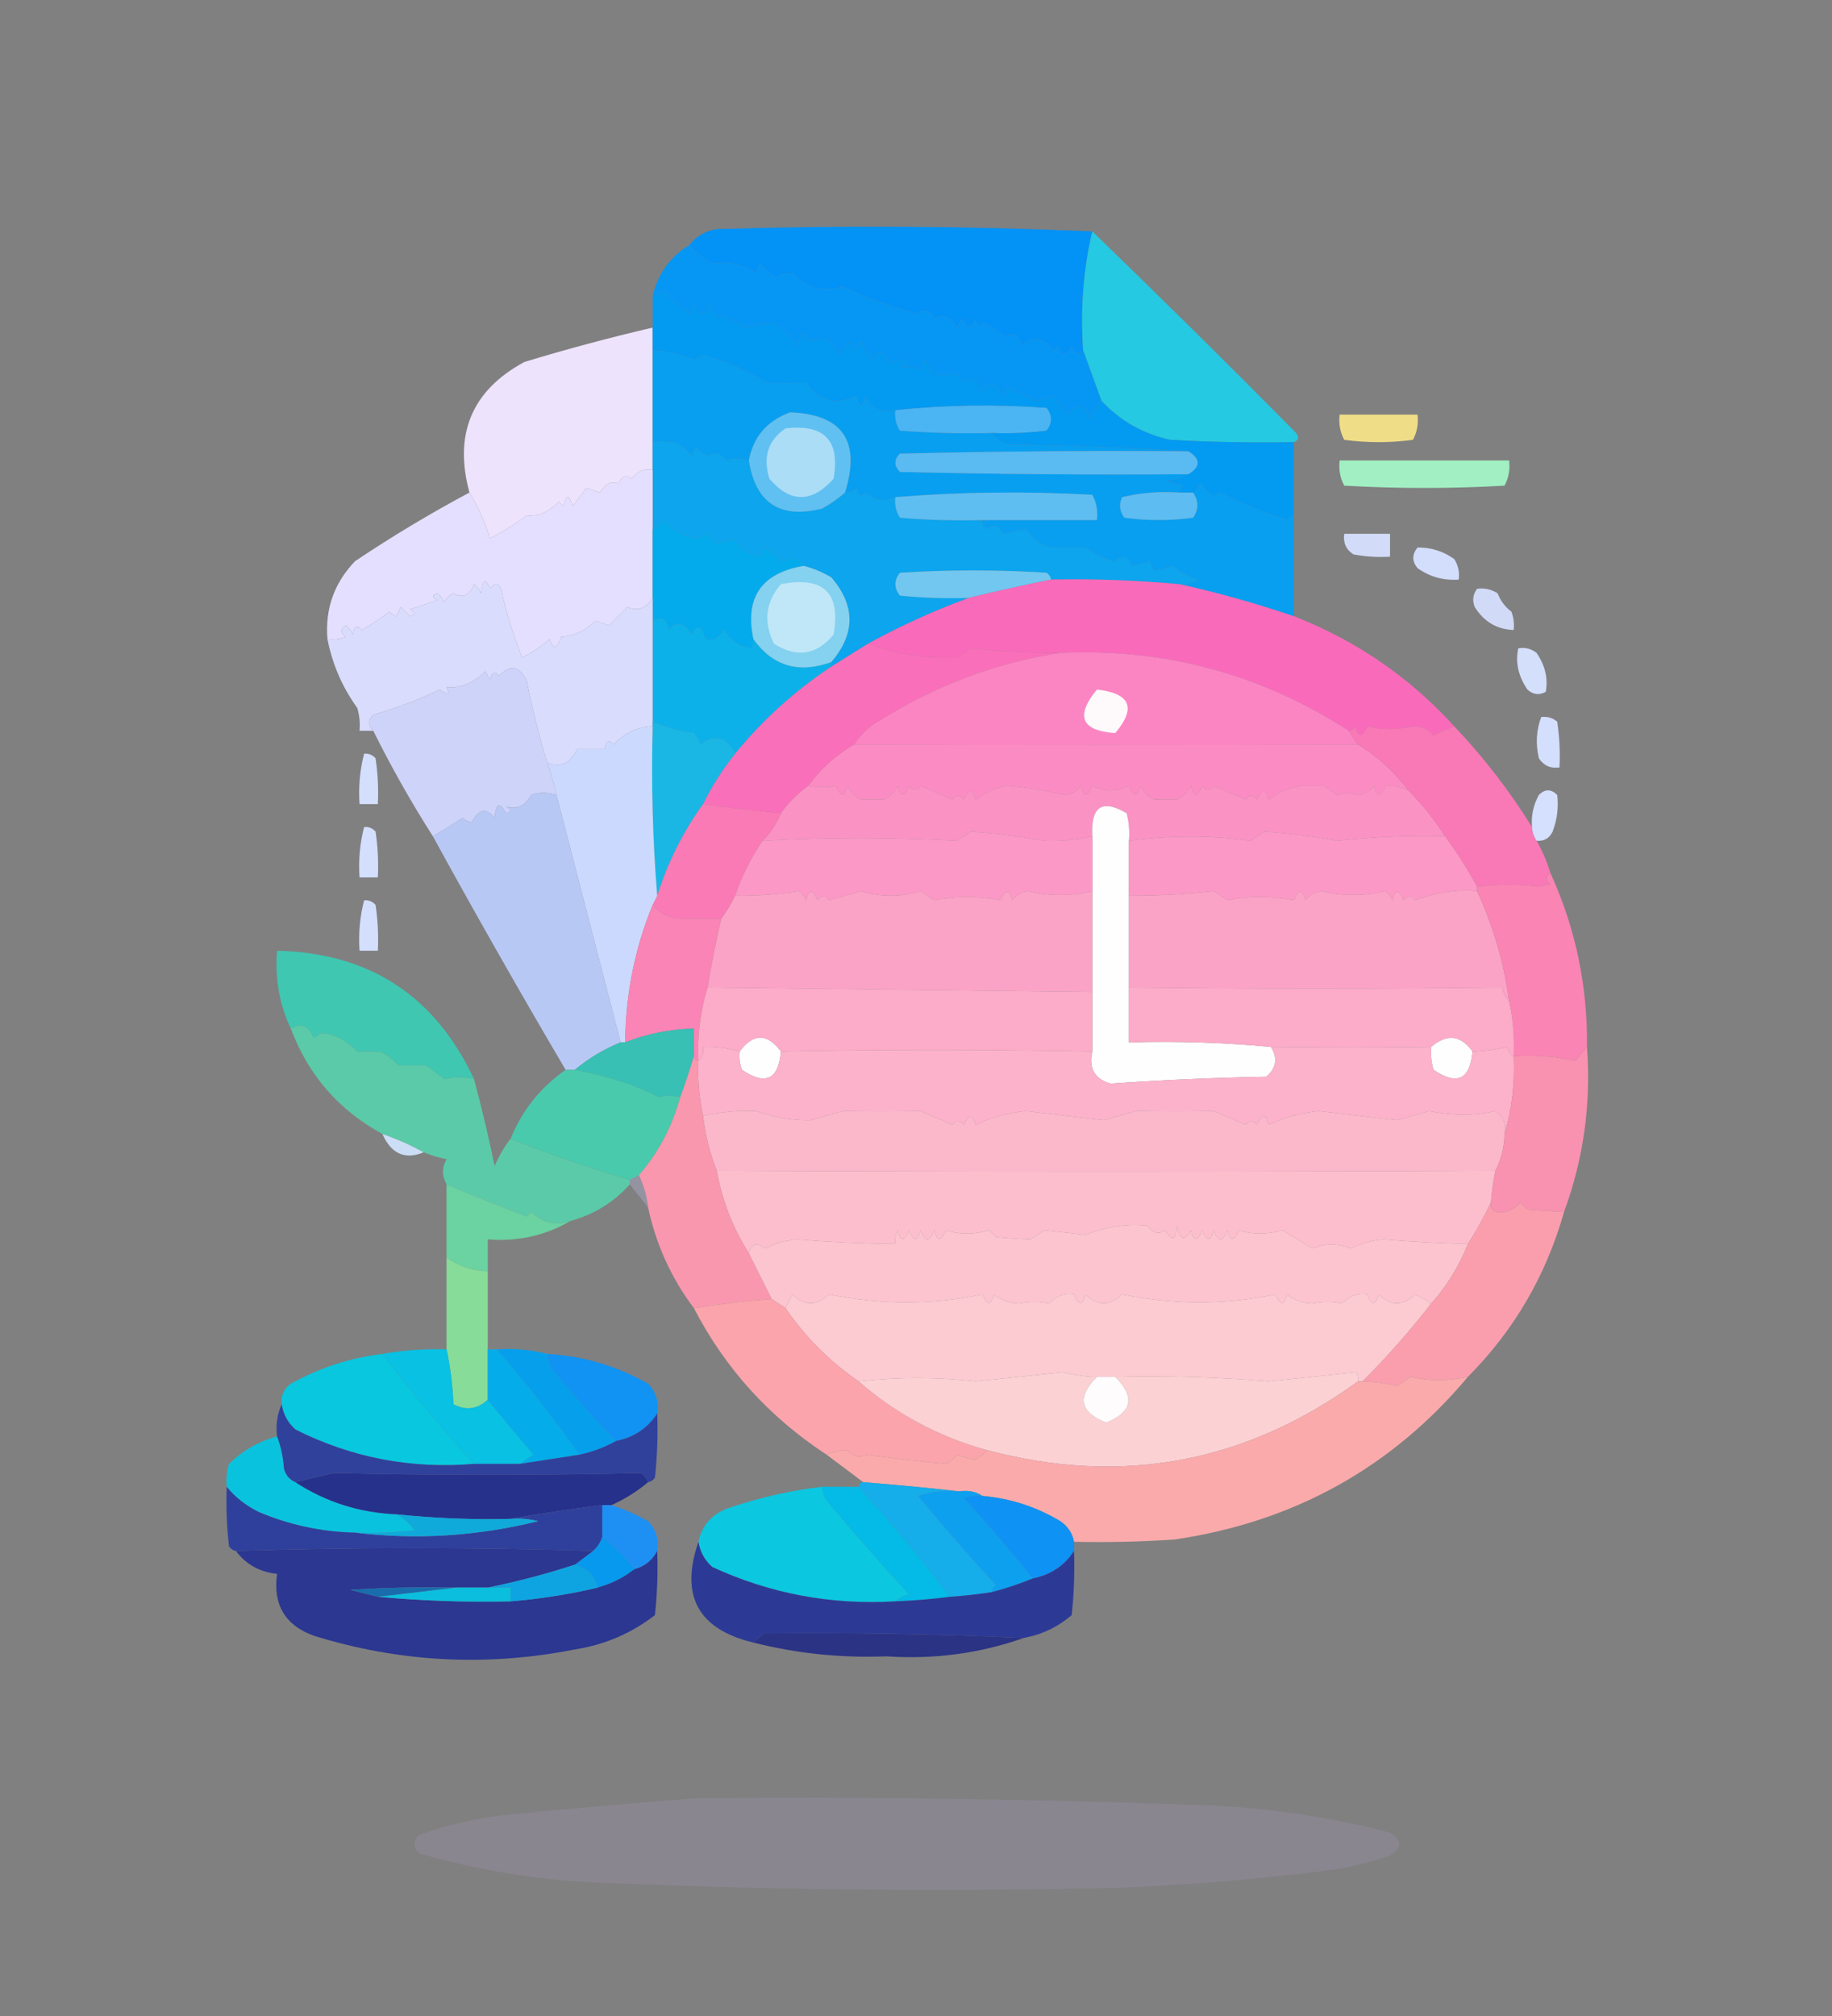 <svg xmlns="http://www.w3.org/2000/svg" xmlns:xlink="http://www.w3.org/1999/xlink" width="400px" height="440px" style="shape-rendering:geometricPrecision; text-rendering:geometricPrecision; image-rendering:optimizeQuality; fill-rule:evenodd; clip-rule:evenodd"><rect width="100%" height="100%" fill="#808080" stroke="none"/><g><path style="opacity:0.998" fill="#0392f6" d="M 238.5,50.5 C 236.53,58.769 235.864,67.436 236.5,76.5C 235.434,77.692 234.601,77.359 234,75.5C 232.691,77.891 231.691,77.891 231,75.5C 230.667,75.833 230.333,76.167 230,76.5C 227.753,73.491 225.419,73.158 223,75.5C 222.492,73.096 221.325,72.429 219.5,73.5C 218.086,72.376 216.586,71.376 215,70.5C 213.984,71.634 213.317,71.301 213,69.5C 212.309,71.891 211.309,71.891 210,69.5C 209.667,70.167 209.333,70.833 209,71.5C 207.757,69.167 206.091,68.5 204,69.5C 203.072,67.665 201.906,67.332 200.5,68.5C 194.379,66.974 188.879,64.974 184,62.5C 179.782,63.91 176.116,62.91 173,59.5C 171.732,59.616 170.398,59.949 169,60.5C 168,59.5 167,58.5 166,57.5C 165.667,58.167 165.333,58.833 165,59.5C 161.923,57.586 158.756,56.919 155.5,57.5C 153.581,56.388 151.914,55.054 150.5,53.5C 151.975,51.59 153.975,50.424 156.5,50C 184.003,49.17 211.336,49.336 238.5,50.5 Z"></path></g><g><path style="opacity:0.991" fill="#25cae2" d="M 238.5,50.5 C 253.465,64.965 268.299,79.632 283,94.5C 283.692,95.437 283.525,96.103 282.5,96.5C 273.494,96.666 264.494,96.5 255.5,96C 249.605,94.72 244.605,91.887 240.5,87.5C 239.141,83.747 237.807,80.081 236.5,76.5C 235.864,67.436 236.53,58.769 238.5,50.5 Z"></path></g><g><path style="opacity:0.997" fill="#0697f4" d="M 150.5,53.5 C 151.914,55.054 153.581,56.388 155.5,57.5C 158.756,56.919 161.923,57.586 165,59.5C 165.333,58.833 165.667,58.167 166,57.5C 167,58.5 168,59.5 169,60.5C 170.398,59.949 171.732,59.616 173,59.5C 176.116,62.91 179.782,63.91 184,62.5C 188.879,64.974 194.379,66.974 200.5,68.5C 201.906,67.332 203.072,67.665 204,69.5C 206.091,68.5 207.757,69.167 209,71.5C 209.333,70.833 209.667,70.167 210,69.5C 211.309,71.891 212.309,71.891 213,69.5C 213.317,71.301 213.984,71.634 215,70.5C 216.586,71.376 218.086,72.376 219.5,73.5C 221.325,72.429 222.492,73.096 223,75.5C 225.419,73.158 227.753,73.491 230,76.5C 230.333,76.167 230.667,75.833 231,75.5C 231.691,77.891 232.691,77.891 234,75.5C 234.601,77.359 235.434,77.692 236.5,76.5C 237.807,80.081 239.141,83.747 240.5,87.5C 239.313,88.534 238.48,89.867 238,91.5C 236.857,88.085 235.19,87.751 233,90.5C 232,89.167 231,87.833 230,86.5C 228.883,86.665 227.716,86.998 226.5,87.5C 224.379,86.65 222.212,85.65 220,84.5C 219.667,85.167 219.333,85.833 219,86.5C 217.541,83.558 215.874,83.224 214,85.5C 213.685,82.853 212.518,82.186 210.5,83.5C 209.808,82.975 209.308,82.308 209,81.5C 206.771,81.949 205.104,81.949 204,81.5C 203.085,80.672 202.419,79.672 202,78.5C 201.667,79.167 201.333,79.833 201,80.5C 199.68,80.201 198.18,80.034 196.5,80C 199.063,79.237 199.063,78.737 196.5,78.5C 195.558,78.608 194.725,78.942 194,79.5C 193.149,76.388 191.983,76.054 190.5,78.5C 189.416,77.335 188.583,76.002 188,74.5C 187.692,75.308 187.192,75.975 186.5,76.5C 186.167,75.833 185.833,75.167 185.5,74.5C 184.667,75.5 183.833,76.5 183,77.5C 182.007,74.13 180.007,73.13 177,74.5C 175.989,74.108 175.489,73.442 175.5,72.5C 174.749,73.376 174.249,74.376 174,75.5C 172.815,73.397 171.148,71.73 169,70.5C 166.758,70.609 164.591,70.942 162.5,71.5C 160.78,70.045 158.78,69.212 156.5,69C 155.874,68.25 155.374,67.416 155,66.5C 153.983,69.028 152.816,69.028 151.5,66.5C 151.167,67.167 150.833,67.833 150.5,68.5C 148.572,66.95 146.739,65.283 145,63.5C 144.329,64.252 143.496,64.586 142.5,64.5C 143.713,59.642 146.38,55.975 150.5,53.5 Z"></path></g><g><path style="opacity:0.983" fill="#f0e4fe" d="M 142.5,71.5 C 142.5,73.167 142.5,74.833 142.5,76.5C 142.5,83.167 142.5,89.833 142.5,96.5C 142.5,98.5 142.5,100.5 142.5,102.5C 140.549,102.227 139.049,102.893 138,104.5C 136.853,103.542 135.853,103.875 135,105.5C 133.434,104.939 132.101,105.606 131,107.5C 130,107.167 129,106.833 128,106.5C 127,107.833 126,109.167 125,110.5C 124.333,107.833 123.667,107.833 123,110.5C 122.667,110.167 122.333,109.833 122,109.5C 119.896,111.738 117.562,112.738 115,112.5C 112.878,114.14 110.211,115.807 107,117.5C 105.807,113.802 104.307,110.469 102.5,107.5C 99.034,94.704 103.034,85.204 114.5,79C 123.766,76.188 133.1,73.688 142.5,71.5 Z"></path></g><g><path style="opacity:0.999" fill="#089ff0" d="M 142.5,76.5 C 145.291,76.459 148.291,77.125 151.5,78.5C 152.167,78.167 152.833,77.833 153.5,77.5C 158.181,78.687 162.848,80.687 167.5,83.5C 170.3,83.566 173.133,83.566 176,83.5C 177.751,85.918 179.751,87.251 182,87.5C 183.583,87.507 185.249,87.174 187,86.5C 187.667,89.167 188.333,89.167 189,86.5C 190.287,89.145 192.453,90.145 195.5,89.5C 195.286,91.144 195.62,92.644 196.5,94C 203.158,94.5 209.825,94.666 216.5,94.5C 217.556,95.876 218.889,96.71 220.5,97C 233.673,97.169 246.673,97.669 259.5,98.5C 238.497,98.333 217.497,98.5 196.5,99C 195.167,100.333 195.167,101.667 196.5,103C 217.497,103.5 238.497,103.667 259.5,103.5C 258.048,104.302 256.382,104.802 254.5,105C 255.833,105.333 257.167,105.667 258.5,106C 257.944,106.383 257.611,106.883 257.5,107.5C 253.233,107.203 249.066,107.536 245,108.5C 244.28,110.112 244.446,111.612 245.5,113C 250.5,113.667 255.5,113.667 260.5,113C 261.752,111.172 261.752,109.339 260.5,107.5C 261.222,107.082 261.722,106.416 262,105.5C 263,106.5 264,107.5 265,108.5C 265.414,108.043 265.914,107.709 266.5,107.5C 270.929,109.72 275.762,111.72 281,113.5C 281.383,112.944 281.883,112.611 282.5,112.5C 282.5,119.833 282.5,127.167 282.5,134.5C 274.201,131.678 265.867,129.345 257.5,127.5C 258.978,127.762 260.311,127.429 261.5,126.5C 259.433,125.866 257.6,124.866 256,123.5C 254.602,124.051 253.268,124.384 252,124.5C 251.667,123.833 251.333,123.167 251,122.5C 249.602,123.051 248.268,123.384 247,123.5C 246.323,121.311 245.156,120.978 243.5,122.5C 241.051,122.02 238.885,121.02 237,119.5C 234.667,119.5 232.333,119.5 230,119.5C 227.751,119.251 225.751,117.918 224,115.5C 222.333,115.833 220.667,116.167 219,116.5C 218.072,114.665 216.906,114.332 215.5,115.5C 214.702,115.043 214.369,114.376 214.5,113.5C 222.833,113.5 231.167,113.5 239.5,113.5C 239.739,111.533 239.406,109.699 238.5,108C 224.092,107.185 209.759,107.352 195.5,108.5C 193.334,109.626 191.167,109.293 189,107.5C 187.984,108.634 187.317,108.301 187,106.5C 186.329,107.252 185.496,107.586 184.5,107.5C 187.989,96.275 183.989,90.441 172.5,90C 167.473,91.853 164.473,95.353 163.5,100.5C 161.669,99.948 160.003,99.948 158.5,100.5C 157.295,98.862 155.962,98.529 154.5,99.5C 153.522,99.023 152.689,98.357 152,97.5C 151.667,98.167 151.333,98.833 151,99.5C 150.009,98.061 148.676,97.061 147,96.5C 145.549,96.264 144.049,96.264 142.5,96.5C 142.5,89.833 142.5,83.167 142.5,76.5 Z"></path></g><g><path style="opacity:1" fill="#4bb4f2" d="M 216.5,94.5 C 209.825,94.666 203.158,94.5 196.5,94C 195.62,92.644 195.286,91.144 195.5,89.5C 206.424,88.358 217.424,88.191 228.5,89C 229.833,90.667 229.833,92.333 228.5,94C 224.514,94.499 220.514,94.665 216.5,94.5 Z"></path></g><g><path style="opacity:0.878" fill="#ffe988" d="M 292.5,90.5 C 298.167,90.5 303.833,90.5 309.5,90.5C 309.739,92.467 309.406,94.3 308.5,96C 303.5,96.667 298.5,96.667 293.5,96C 292.594,94.3 292.261,92.467 292.5,90.5 Z"></path></g><g><path style="opacity:1" fill="#0ca5ee" d="M 163.5,100.5 C 164.98,109.807 170.313,113.307 179.5,111C 181.323,110.003 182.99,108.836 184.5,107.5C 185.496,107.586 186.329,107.252 187,106.5C 187.317,108.301 187.984,108.634 189,107.5C 191.167,109.293 193.334,109.626 195.5,108.5C 195.286,110.144 195.62,111.644 196.5,113C 202.491,113.499 208.491,113.666 214.5,113.5C 214.369,114.376 214.702,115.043 215.5,115.5C 216.906,114.332 218.072,114.665 219,116.5C 220.667,116.167 222.333,115.833 224,115.5C 225.751,117.918 227.751,119.251 230,119.5C 232.333,119.5 234.667,119.5 237,119.5C 238.885,121.02 241.051,122.02 243.5,122.5C 245.156,120.978 246.323,121.311 247,123.5C 248.268,123.384 249.602,123.051 251,122.5C 251.333,123.167 251.667,123.833 252,124.5C 253.268,124.384 254.602,124.051 256,123.5C 257.6,124.866 259.433,125.866 261.5,126.5C 260.311,127.429 258.978,127.762 257.5,127.5C 248.195,126.646 238.861,126.313 229.5,126.5C 229.389,125.883 229.056,125.383 228.5,125C 217.833,124.333 207.167,124.333 196.5,125C 195.167,126.667 195.167,128.333 196.5,130C 201.489,130.499 206.489,130.666 211.5,130.5C 203.962,133.267 196.629,136.6 189.5,140.5C 186.833,142.167 184.167,143.833 181.5,145.5C 181.5,145.167 181.5,144.833 181.5,144.5C 186.797,138.332 186.797,132.165 181.5,126C 179.593,124.878 177.593,124.045 175.5,123.5C 174.255,121.72 172.755,121.387 171,122.5C 169.662,121.494 168.329,120.494 167,119.5C 166.667,120.167 166.333,120.833 166,121.5C 163.532,120.896 161.532,119.562 160,117.5C 158.602,118.051 157.268,118.384 156,118.5C 155.072,116.665 153.906,116.332 152.5,117.5C 149.459,117.121 146.959,115.788 145,113.5C 144.292,114.381 143.458,115.047 142.5,115.5C 142.5,111.167 142.5,106.833 142.5,102.5C 142.5,100.5 142.5,98.5 142.5,96.5C 144.049,96.264 145.549,96.264 147,96.5C 148.676,97.061 150.009,98.061 151,99.5C 151.333,98.833 151.667,98.167 152,97.5C 152.689,98.357 153.522,99.023 154.5,99.5C 155.962,98.529 157.295,98.862 158.5,100.5C 160.003,99.948 161.669,99.948 163.5,100.5 Z"></path></g><g><path style="opacity:0.997" fill="#039af2" d="M 240.5,87.5 C 244.605,91.887 249.605,94.72 255.5,96C 264.494,96.5 273.494,96.666 282.5,96.5C 282.5,101.833 282.5,107.167 282.5,112.5C 281.883,112.611 281.383,112.944 281,113.5C 275.762,111.72 270.929,109.72 266.5,107.5C 265.914,107.709 265.414,108.043 265,108.5C 264,107.5 263,106.5 262,105.5C 261.722,106.416 261.222,107.082 260.5,107.5C 259.5,107.5 258.5,107.5 257.5,107.5C 257.611,106.883 257.944,106.383 258.5,106C 257.167,105.667 255.833,105.333 254.5,105C 256.382,104.802 258.048,104.302 259.5,103.5C 262.167,101.833 262.167,100.167 259.5,98.5C 246.673,97.669 233.673,97.169 220.5,97C 218.889,96.71 217.556,95.876 216.5,94.5C 220.514,94.665 224.514,94.499 228.5,94C 229.833,92.333 229.833,90.667 228.5,89C 217.424,88.191 206.424,88.358 195.5,89.5C 192.453,90.145 190.287,89.145 189,86.5C 188.333,89.167 187.667,89.167 187,86.5C 185.249,87.174 183.583,87.507 182,87.5C 179.751,87.251 177.751,85.918 176,83.5C 173.133,83.566 170.3,83.566 167.5,83.5C 162.848,80.687 158.181,78.687 153.5,77.5C 152.833,77.833 152.167,78.167 151.5,78.5C 148.291,77.125 145.291,76.459 142.5,76.5C 142.5,74.833 142.5,73.167 142.5,71.5C 142.5,69.167 142.5,66.833 142.5,64.5C 143.496,64.586 144.329,64.252 145,63.5C 146.739,65.283 148.572,66.95 150.5,68.5C 150.833,67.833 151.167,67.167 151.5,66.5C 152.816,69.028 153.983,69.028 155,66.5C 155.374,67.416 155.874,68.25 156.5,69C 158.78,69.212 160.78,70.045 162.5,71.5C 164.591,70.942 166.758,70.609 169,70.5C 171.148,71.73 172.815,73.397 174,75.5C 174.249,74.376 174.749,73.376 175.5,72.5C 175.489,73.442 175.989,74.108 177,74.5C 180.007,73.13 182.007,74.13 183,77.5C 183.833,76.5 184.667,75.5 185.5,74.5C 185.833,75.167 186.167,75.833 186.5,76.5C 187.192,75.975 187.692,75.308 188,74.5C 188.583,76.002 189.416,77.335 190.5,78.5C 191.983,76.054 193.149,76.388 194,79.5C 194.725,78.942 195.558,78.608 196.5,78.5C 199.063,78.737 199.063,79.237 196.5,80C 198.18,80.034 199.68,80.201 201,80.5C 201.333,79.833 201.667,79.167 202,78.5C 202.419,79.672 203.085,80.672 204,81.5C 205.104,81.949 206.771,81.949 209,81.5C 209.308,82.308 209.808,82.975 210.5,83.5C 212.518,82.186 213.685,82.853 214,85.5C 215.874,83.224 217.541,83.558 219,86.5C 219.333,85.833 219.667,85.167 220,84.5C 222.212,85.65 224.379,86.65 226.5,87.5C 227.716,86.998 228.883,86.665 230,86.5C 231,87.833 232,89.167 233,90.5C 235.19,87.751 236.857,88.085 238,91.5C 238.48,89.867 239.313,88.534 240.5,87.5 Z"></path></g><g><path style="opacity:1" fill="#5abaf2" d="M 259.5,98.5 C 262.167,100.167 262.167,101.833 259.5,103.5C 238.497,103.667 217.497,103.5 196.5,103C 195.167,101.667 195.167,100.333 196.5,99C 217.497,98.5 238.497,98.333 259.5,98.5 Z"></path></g><g><path style="opacity:0.882" fill="#a5fecb" d="M 292.5,100.5 C 304.833,100.5 317.167,100.5 329.5,100.5C 329.739,102.467 329.406,104.301 328.5,106C 316.833,106.667 305.167,106.667 293.5,106C 292.594,104.301 292.261,102.467 292.5,100.5 Z"></path></g><g><path style="opacity:1" fill="#60c0f1" d="M 184.5,107.5 C 182.99,108.836 181.323,110.003 179.5,111C 170.313,113.307 164.98,109.807 163.5,100.5C 164.473,95.353 167.473,91.853 172.5,90C 183.989,90.441 187.989,96.275 184.5,107.5 Z"></path></g><g><path style="opacity:1" fill="#abddf7" d="M 171.5,93.5 C 179.987,92.496 183.487,96.163 182,104.5C 177.239,109.812 172.572,109.812 168,104.5C 166.518,99.774 167.685,96.107 171.5,93.5 Z"></path></g><g><path style="opacity:1" fill="#5ebef1" d="M 214.5,113.5 C 208.491,113.666 202.491,113.499 196.5,113C 195.62,111.644 195.286,110.144 195.5,108.5C 209.759,107.352 224.092,107.185 238.5,108C 239.406,109.699 239.739,111.533 239.5,113.5C 231.167,113.5 222.833,113.5 214.5,113.5 Z"></path></g><g><path style="opacity:1" fill="#5dbcf1" d="M 257.5,107.5 C 258.5,107.5 259.5,107.5 260.5,107.5C 261.752,109.339 261.752,111.172 260.5,113C 255.5,113.667 250.5,113.667 245.5,113C 244.446,111.612 244.28,110.112 245,108.5C 249.066,107.536 253.233,107.203 257.5,107.5 Z"></path></g><g><path style="opacity:1" fill="#e4dffe" d="M 142.5,102.5 C 142.5,106.833 142.5,111.167 142.5,115.5C 142.5,120.5 142.5,125.5 142.5,130.5C 141.132,132.779 139.298,133.446 137,132.5C 135.667,133.833 134.333,135.167 133,136.5C 132,136.167 131,135.833 130,135.5C 127.958,137.604 125.458,138.771 122.5,139C 121.638,141.734 120.805,141.901 120,139.5C 118.172,141.081 116.172,142.415 114,143.5C 112.124,138.84 110.624,134.007 109.5,129C 108.99,127.174 108.156,127.007 107,128.5C 106.026,126.122 105.359,126.456 105,129.5C 104.692,128.692 104.192,128.025 103.5,127.5C 102.571,130.001 101.071,130.667 99,129.5C 98.055,129.905 97.388,130.572 97,131.5C 96.692,130.692 96.192,130.025 95.5,129.5C 94.304,129.846 94.304,130.346 95.5,131C 93.5,131.667 91.5,132.333 89.5,133C 90.696,133.654 90.696,134.154 89.5,134.5C 88.833,133.833 88.167,133.167 87.5,132.5C 87.167,133.167 86.833,133.833 86.5,134.5C 85.914,134.291 85.414,133.957 85,133.5C 83.116,134.977 81.116,136.31 79,137.5C 77.984,136.366 77.317,136.699 77,138.5C 76.692,137.692 76.192,137.025 75.5,136.5C 74.289,137.274 74.289,138.107 75.5,139C 74.207,139.49 72.873,139.657 71.5,139.5C 70.949,132.934 72.949,127.268 77.5,122.5C 85.589,117.075 93.922,112.075 102.5,107.5C 104.307,110.469 105.807,113.802 107,117.5C 110.211,115.807 112.878,114.14 115,112.5C 117.562,112.738 119.896,111.738 122,109.5C 122.333,109.833 122.667,110.167 123,110.5C 123.667,107.833 124.333,107.833 125,110.5C 126,109.167 127,107.833 128,106.5C 129,106.833 130,107.167 131,107.5C 132.101,105.606 133.434,104.939 135,105.5C 135.853,103.875 136.853,103.542 138,104.5C 139.049,102.893 140.549,102.227 142.5,102.5 Z"></path></g><g><path style="opacity:1" fill="#04abec" d="M 175.5,123.5 C 166.242,125.079 162.576,130.412 164.5,139.5C 164.631,140.239 164.464,140.906 164,141.5C 161.681,141.275 159.681,139.942 158,137.5C 156.899,139.394 155.566,140.061 154,139.5C 153.16,136.536 152.16,136.203 151,138.5C 149.349,135.779 147.682,135.446 146,137.5C 145.467,135.061 144.3,134.395 142.5,135.5C 142.5,133.833 142.5,132.167 142.5,130.5C 142.5,125.5 142.5,120.5 142.5,115.5C 143.458,115.047 144.292,114.381 145,113.5C 146.959,115.788 149.459,117.121 152.5,117.5C 153.906,116.332 155.072,116.665 156,118.5C 157.268,118.384 158.602,118.051 160,117.5C 161.532,119.562 163.532,120.896 166,121.5C 166.333,120.833 166.667,120.167 167,119.5C 168.329,120.494 169.662,121.494 171,122.5C 172.755,121.387 174.255,121.72 175.5,123.5 Z"></path></g><g><path style="opacity:0.949" fill="#d6e0ff" d="M 293.5,116.5 C 296.833,116.5 300.167,116.5 303.5,116.5C 303.5,118.167 303.5,119.833 303.5,121.5C 300.813,121.664 298.146,121.497 295.5,121C 293.893,119.951 293.227,118.451 293.5,116.5 Z"></path></g><g><path style="opacity:0.971" fill="#d5e0ff" d="M 309.5,119.5 C 312.425,119.46 315.091,120.293 317.5,122C 318.38,123.356 318.714,124.856 318.5,126.5C 315.206,126.741 312.206,125.908 309.5,124C 308.272,122.51 308.272,121.01 309.5,119.5 Z"></path></g><g><path style="opacity:1" fill="#71c7f0" d="M 229.5,126.5 C 223.587,127.685 217.587,129.018 211.5,130.5C 206.489,130.666 201.489,130.499 196.5,130C 195.167,128.333 195.167,126.667 196.5,125C 207.167,124.333 217.833,124.333 228.5,125C 229.056,125.383 229.389,125.883 229.5,126.5 Z"></path></g><g><path style="opacity:0.932" fill="#d6e0ff" d="M 322.5,128.5 C 324.144,128.286 325.644,128.62 327,129.5C 327.615,131.116 328.615,132.449 330,133.5C 330.49,134.793 330.657,136.127 330.5,137.5C 326.853,137.378 324.019,135.712 322,132.5C 321.421,131.072 321.588,129.738 322.5,128.5 Z"></path></g><g><path style="opacity:0.997" fill="#fa6abb" d="M 229.5,126.5 C 238.861,126.313 248.195,126.646 257.5,127.5C 265.867,129.345 274.201,131.678 282.5,134.5C 296.086,139.786 307.753,147.786 317.5,158.5C 315.97,159.067 314.47,159.733 313,160.5C 311.874,159.056 310.374,158.39 308.5,158.5C 305.072,159.26 301.739,159.26 298.5,158.5C 297.459,160.991 296.626,160.991 296,158.5C 295.617,159.056 295.117,159.389 294.5,159.5C 275.369,147.126 254.369,141.459 231.5,142.5C 224.428,142.52 217.928,142.187 212,141.5C 211,142.167 210,142.833 209,143.5C 207.333,143.5 205.667,143.5 204,143.5C 198.81,143.177 193.977,142.177 189.5,140.5C 196.629,136.6 203.962,133.267 211.5,130.5C 217.587,129.018 223.587,127.685 229.5,126.5 Z"></path></g><g><path style="opacity:1" fill="#0db1e9" d="M 164.5,139.5 C 168.733,145.403 174.4,147.07 181.5,144.5C 181.5,144.833 181.5,145.167 181.5,145.5C 173.552,150.781 166.552,157.115 160.5,164.5C 158.622,160.811 156.122,160.144 153,162.5C 152.626,161.584 152.126,160.75 151.5,160C 148.343,159.604 145.343,158.771 142.5,157.5C 142.5,150.167 142.5,142.833 142.5,135.5C 144.3,134.395 145.467,135.061 146,137.5C 147.682,135.446 149.349,135.779 151,138.5C 152.16,136.203 153.16,136.536 154,139.5C 155.566,140.061 156.899,139.394 158,137.5C 159.681,139.942 161.681,141.275 164,141.5C 164.464,140.906 164.631,140.239 164.5,139.5 Z"></path></g><g><path style="opacity:1" fill="#84d1f0" d="M 175.5,123.5 C 177.593,124.045 179.593,124.878 181.5,126C 186.797,132.165 186.797,138.332 181.5,144.5C 174.4,147.07 168.733,145.403 164.5,139.5C 162.576,130.412 166.242,125.079 175.5,123.5 Z"></path></g><g><path style="opacity:1" fill="#c0e7f7" d="M 170.5,127.5 C 179.791,125.702 183.624,129.368 182,138.5C 178.295,142.982 173.962,143.649 169,140.5C 166.639,135.729 167.139,131.396 170.5,127.5 Z"></path></g><g><path style="opacity:1" fill="#fa6fb9" d="M 189.5,140.5 C 193.977,142.177 198.81,143.177 204,143.5C 205.667,143.5 207.333,143.5 209,143.5C 210,142.833 211,142.167 212,141.5C 217.928,142.187 224.428,142.52 231.5,142.5C 217.607,144.635 204.607,149.468 192.5,157C 190.004,158.331 188.004,160.164 186.5,162.5C 182.564,164.766 179.231,167.766 176.5,171.5C 174.139,173.194 172.139,175.194 170.5,177.5C 165.002,176.98 159.335,176.313 153.5,175.5C 155.412,171.583 157.745,167.917 160.5,164.5C 166.552,157.115 173.552,150.781 181.5,145.5C 184.167,143.833 186.833,142.167 189.5,140.5 Z"></path></g><g><path style="opacity:0.974" fill="#d6e1ff" d="M 331.5,141.5 C 332.978,141.238 334.311,141.571 335.5,142.5C 337.375,145.24 338.042,148.073 337.5,151C 336.056,151.781 334.723,151.614 333.5,150.5C 331.503,147.578 330.837,144.578 331.5,141.5 Z"></path></g><g><path style="opacity:1" fill="#d9dcfd" d="M 142.5,130.5 C 142.5,132.167 142.5,133.833 142.5,135.5C 142.5,142.833 142.5,150.167 142.5,157.5C 142.5,157.833 142.5,158.167 142.5,158.5C 139.159,158.656 136.326,159.989 134,162.5C 132.984,161.366 132.317,161.699 132,163.5C 130,163.5 128,163.5 126,163.5C 124.603,166.622 122.436,167.622 119.5,166.5C 117.691,160.598 116.191,154.598 115,148.5C 113.321,145.301 111.321,144.967 109,147.5C 107.984,146.366 107.317,146.699 107,148.5C 106.667,147.833 106.333,147.167 106,146.5C 103.464,149.039 100.63,150.205 97.5,150C 98.34,151.666 97.84,151.833 96,150.5C 91.676,152.625 86.843,154.458 81.5,156C 80.316,157.145 80.316,158.312 81.5,159.5C 80.5,159.5 79.5,159.5 78.5,159.5C 78.66,157.801 78.493,156.134 78,154.5C 74.731,149.964 72.565,144.964 71.5,139.5C 72.873,139.657 74.207,139.49 75.5,139C 74.289,138.107 74.289,137.274 75.5,136.5C 76.192,137.025 76.692,137.692 77,138.5C 77.317,136.699 77.984,136.366 79,137.5C 81.116,136.31 83.116,134.977 85,133.5C 85.414,133.957 85.914,134.291 86.5,134.5C 86.833,133.833 87.167,133.167 87.5,132.5C 88.167,133.167 88.833,133.833 89.5,134.5C 90.696,134.154 90.696,133.654 89.5,133C 91.5,132.333 93.5,131.667 95.5,131C 94.304,130.346 94.304,129.846 95.5,129.5C 96.192,130.025 96.692,130.692 97,131.5C 97.388,130.572 98.055,129.905 99,129.5C 101.071,130.667 102.571,130.001 103.5,127.5C 104.192,128.025 104.692,128.692 105,129.5C 105.359,126.456 106.026,126.122 107,128.5C 108.156,127.007 108.99,127.174 109.5,129C 110.624,134.007 112.124,138.84 114,143.5C 116.172,142.415 118.172,141.081 120,139.5C 120.805,141.901 121.638,141.734 122.5,139C 125.458,138.771 127.958,137.604 130,135.5C 131,135.833 132,136.167 133,136.5C 134.333,135.167 135.667,133.833 137,132.5C 139.298,133.446 141.132,132.779 142.5,130.5 Z"></path></g><g><path style="opacity:1" fill="#fb85c2" d="M 231.5,142.5 C 254.369,141.459 275.369,147.126 294.5,159.5C 295.167,160.5 295.833,161.5 296.5,162.5C 259.559,162.605 222.892,162.605 186.5,162.5C 188.004,160.164 190.004,158.331 192.5,157C 204.607,149.468 217.607,144.635 231.5,142.5 Z"></path></g><g><path style="opacity:1" fill="#fefafc" d="M 239.5,150.5 C 246.821,151.319 248.154,154.486 243.5,160C 236.075,159.484 234.742,156.318 239.5,150.5 Z"></path></g><g><path style="opacity:0.993" fill="#ced3f9" d="M 119.5,166.5 C 120.319,168.772 120.985,171.106 121.5,173.5C 119.473,172.875 117.64,172.875 116,173.5C 114.651,175.934 112.818,176.768 110.5,176C 111.696,176.654 111.696,177.154 110.5,177.5C 109.117,174.924 108.283,175.258 108,178.5C 106.143,176.234 104.476,176.568 103,179.5C 102.228,179.355 101.561,179.022 101,178.5C 98.868,179.928 96.701,181.261 94.5,182.5C 89.774,175.095 85.441,167.428 81.5,159.5C 80.316,158.312 80.316,157.145 81.5,156C 86.843,154.458 91.676,152.625 96,150.5C 97.84,151.833 98.34,151.666 97.5,150C 100.63,150.205 103.464,149.039 106,146.5C 106.333,147.167 106.667,147.833 107,148.5C 107.317,146.699 107.984,146.366 109,147.5C 111.321,144.967 113.321,145.301 115,148.5C 116.191,154.598 117.691,160.598 119.5,166.5 Z"></path></g><g><path style="opacity:0.98" fill="#d5e0ff" d="M 336.5,156.5 C 337.822,156.33 338.989,156.663 340,157.5C 340.498,160.817 340.665,164.15 340.5,167.5C 338.549,167.773 337.049,167.107 336,165.5C 335.264,162.408 335.431,159.408 336.5,156.5 Z"></path></g><g><path style="opacity:1" fill="#fb8cc3" d="M 186.5,162.5 C 222.892,162.605 259.559,162.605 296.5,162.5C 300.771,165.101 304.437,168.434 307.5,172.5C 305.775,171.722 304.109,171.389 302.5,171.5C 301.459,173.991 300.626,173.991 300,171.5C 299.161,172.624 297.994,173.291 296.5,173.5C 294.796,172.932 293.296,172.932 292,173.5C 291,172.833 290,172.167 289,171.5C 287.333,171.5 285.667,171.5 284,171.5C 281.371,171.928 279.038,172.928 277,174.5C 276.374,172.009 275.541,172.009 274.5,174.5C 273.575,173.359 272.741,173.359 272,174.5C 269.667,173.5 267.333,172.5 265,171.5C 264.259,172.641 263.425,172.641 262.5,171.5C 261.459,173.991 260.626,173.991 260,171.5C 259.333,172.833 258.333,173.833 257,174.5C 255.333,174.5 253.667,174.5 252,174.5C 250.667,173.833 249.667,172.833 249,171.5C 248.374,173.991 247.541,173.991 246.5,171.5C 243.833,172.833 241.167,172.833 238.5,171.5C 237.459,173.991 236.626,173.991 236,171.5C 235.161,172.624 233.994,173.291 232.5,173.5C 228.132,172.481 223.966,171.814 220,171.5C 217.371,171.928 215.038,172.928 213,174.5C 212.374,172.009 211.541,172.009 210.5,174.5C 209.575,173.359 208.741,173.359 208,174.5C 205.667,173.5 203.333,172.5 201,171.5C 200.259,172.641 199.425,172.641 198.5,171.5C 197.459,173.991 196.626,173.991 196,171.5C 195.333,172.833 194.333,173.833 193,174.5C 191.333,174.5 189.667,174.5 188,174.5C 186.667,173.833 185.667,172.833 185,171.5C 184.374,173.991 183.541,173.991 182.5,171.5C 180.62,171.93 178.62,171.93 176.5,171.5C 179.231,167.766 182.564,164.766 186.5,162.5 Z"></path></g><g><path style="opacity:0.986" fill="#d5e0ff" d="M 79.5,164.5 C 80.496,164.414 81.329,164.748 82,165.5C 82.498,168.817 82.665,172.15 82.5,175.5C 81.167,175.5 79.833,175.5 78.5,175.5C 78.244,171.731 78.577,168.064 79.5,164.5 Z"></path></g><g><path style="opacity:1" fill="#1ab7e5" d="M 142.5,157.5 C 145.343,158.771 148.343,159.604 151.5,160C 152.126,160.75 152.626,161.584 153,162.5C 156.122,160.144 158.622,160.811 160.5,164.5C 157.745,167.917 155.412,171.583 153.5,175.5C 149.132,181.57 145.798,188.236 143.5,195.5C 142.505,183.345 142.171,171.011 142.5,158.5C 142.5,158.167 142.5,157.833 142.5,157.5 Z"></path></g><g><path style="opacity:1" fill="#fb92c4" d="M 176.5,171.5 C 178.62,171.93 180.62,171.93 182.5,171.5C 183.541,173.991 184.374,173.991 185,171.5C 185.667,172.833 186.667,173.833 188,174.5C 189.667,174.5 191.333,174.5 193,174.5C 194.333,173.833 195.333,172.833 196,171.5C 196.626,173.991 197.459,173.991 198.5,171.5C 199.425,172.641 200.259,172.641 201,171.5C 203.333,172.5 205.667,173.5 208,174.5C 208.741,173.359 209.575,173.359 210.5,174.5C 211.541,172.009 212.374,172.009 213,174.5C 215.038,172.928 217.371,171.928 220,171.5C 223.966,171.814 228.132,172.481 232.5,173.5C 233.994,173.291 235.161,172.624 236,171.5C 236.626,173.991 237.459,173.991 238.5,171.5C 241.167,172.833 243.833,172.833 246.5,171.5C 247.541,173.991 248.374,173.991 249,171.5C 249.667,172.833 250.667,173.833 252,174.5C 253.667,174.5 255.333,174.5 257,174.5C 258.333,173.833 259.333,172.833 260,171.5C 260.626,173.991 261.459,173.991 262.5,171.5C 263.425,172.641 264.259,172.641 265,171.5C 267.333,172.5 269.667,173.5 272,174.5C 272.741,173.359 273.575,173.359 274.5,174.5C 275.541,172.009 276.374,172.009 277,174.5C 279.038,172.928 281.371,171.928 284,171.5C 285.667,171.5 287.333,171.5 289,171.5C 290,172.167 291,172.833 292,173.5C 293.296,172.932 294.796,172.932 296.5,173.5C 297.994,173.291 299.161,172.624 300,171.5C 300.626,173.991 301.459,173.991 302.5,171.5C 304.109,171.389 305.775,171.722 307.5,172.5C 310.516,175.52 313.183,178.854 315.5,182.5C 307.82,182.286 299.986,182.619 292,183.5C 286.203,182.465 280.87,181.799 276,181.5C 275,182.167 274,182.833 273,183.5C 264.383,182.283 255.549,182.283 246.5,183.5C 246.662,181.473 246.495,179.473 246,177.5C 240.638,174.329 238.138,175.996 238.5,182.5C 235.153,183.3 231.653,183.634 228,183.5C 222.203,182.465 216.87,181.799 212,181.5C 211,182.167 210,182.833 209,183.5C 194.451,182.709 180.285,182.709 166.5,183.5C 168.226,181.772 169.559,179.772 170.5,177.5C 172.139,175.194 174.139,173.194 176.5,171.5 Z"></path></g><g><path style="opacity:0.979" fill="#fb78b7" d="M 317.5,158.5 C 323.932,165.262 329.598,172.596 334.5,180.5C 334.557,181.609 334.89,182.609 335.5,183.5C 336.773,185.713 337.773,188.046 338.5,190.5C 337.402,191.397 337.402,192.23 338.5,193C 337.667,193.167 336.833,193.333 336,193.5C 331.605,192.958 327.105,192.958 322.5,193.5C 320.43,189.7 318.097,186.034 315.5,182.5C 313.183,178.854 310.516,175.52 307.5,172.5C 304.437,168.434 300.771,165.101 296.5,162.5C 295.833,161.5 295.167,160.5 294.5,159.5C 295.117,159.389 295.617,159.056 296,158.5C 296.626,160.991 297.459,160.991 298.5,158.5C 301.739,159.26 305.072,159.26 308.5,158.5C 310.374,158.39 311.874,159.056 313,160.5C 314.47,159.733 315.97,159.067 317.5,158.5 Z"></path></g><g><path style="opacity:0.99" fill="#d6e1ff" d="M 335.5,183.5 C 334.89,182.609 334.557,181.609 334.5,180.5C 334.298,178.011 334.798,175.677 336,173.5C 337.333,172.167 338.667,172.167 340,173.5C 340.328,176.207 339.995,178.874 339,181.5C 338.29,182.973 337.124,183.64 335.5,183.5 Z"></path></g><g><path style="opacity:1" fill="#fa7ab6" d="M 153.5,175.5 C 159.335,176.313 165.002,176.98 170.5,177.5C 169.559,179.772 168.226,181.772 166.5,183.5C 163.975,187.217 161.975,191.217 160.5,195.5C 159.687,197.261 158.687,198.928 157.5,200.5C 154.331,200.555 151.164,200.555 148,200.5C 145.674,200.12 143.841,199.12 142.5,197.5C 142.833,196.833 143.167,196.167 143.5,195.5C 145.798,188.236 149.132,181.57 153.5,175.5 Z"></path></g><g><path style="opacity:1" fill="#fefefe" d="M 246.5,183.5 C 246.5,187.5 246.5,191.5 246.5,195.5C 246.5,202.167 246.5,208.833 246.5,215.5C 246.5,219.5 246.5,223.5 246.5,227.5C 256.915,227.192 267.249,227.525 277.5,228.5C 279.017,230.936 278.684,233.102 276.5,235C 265.14,235.209 253.807,235.709 242.5,236.5C 239.013,235.531 237.68,233.198 238.5,229.5C 238.5,225.167 238.5,220.833 238.5,216.5C 238.5,209.167 238.5,201.833 238.5,194.5C 238.5,190.5 238.5,186.5 238.5,182.5C 238.138,175.996 240.638,174.329 246,177.5C 246.495,179.473 246.662,181.473 246.5,183.5 Z"></path></g><g><path style="opacity:1" fill="#cbd9fe" d="M 142.5,158.5 C 142.171,171.011 142.505,183.345 143.5,195.5C 143.167,196.167 142.833,196.833 142.5,197.5C 138.6,207.001 136.6,217.001 136.5,227.5C 136.167,227.5 135.833,227.5 135.5,227.5C 130.838,209.518 126.171,191.518 121.5,173.5C 120.985,171.106 120.319,168.772 119.5,166.5C 122.436,167.622 124.603,166.622 126,163.5C 128,163.5 130,163.5 132,163.5C 132.317,161.699 132.984,161.366 134,162.5C 136.326,159.989 139.159,158.656 142.5,158.5 Z"></path></g><g><path style="opacity:0.986" fill="#d5e0ff" d="M 79.5,180.5 C 80.496,180.414 81.329,180.748 82,181.5C 82.498,184.817 82.665,188.15 82.5,191.5C 81.167,191.5 79.833,191.5 78.5,191.5C 78.244,187.731 78.577,184.064 79.5,180.5 Z"></path></g><g><path style="opacity:1" fill="#fb98c5" d="M 238.5,182.5 C 238.5,186.5 238.5,190.5 238.5,194.5C 233.898,195.632 229.231,195.632 224.5,194.5C 223.006,194.709 221.839,195.376 221,196.5C 220.374,194.009 219.541,194.009 218.5,196.5C 213.433,195.521 208.599,195.521 204,196.5C 203,195.833 202,195.167 201,194.5C 196.667,195.833 192.333,195.833 188,194.5C 185.667,195.167 183.333,195.833 181,196.5C 180.259,195.359 179.425,195.359 178.5,196.5C 177.459,194.009 176.626,194.009 176,196.5C 175.692,195.692 175.192,195.025 174.5,194.5C 169.749,195.237 165.083,195.571 160.5,195.5C 161.975,191.217 163.975,187.217 166.5,183.5C 180.285,182.709 194.451,182.709 209,183.5C 210,182.833 211,182.167 212,181.5C 216.87,181.799 222.203,182.465 228,183.5C 231.653,183.634 235.153,183.3 238.5,182.5 Z"></path></g><g><path style="opacity:1" fill="#fb98c5" d="M 315.5,182.5 C 318.097,186.034 320.43,189.7 322.5,193.5C 322.5,193.833 322.5,194.167 322.5,194.5C 318.186,194.066 313.686,194.733 309,196.5C 308.259,195.359 307.425,195.359 306.5,196.5C 305.459,194.009 304.626,194.009 304,196.5C 303.692,195.692 303.192,195.025 302.5,194.5C 297.868,195.623 293.201,195.623 288.5,194.5C 287.006,194.709 285.839,195.376 285,196.5C 284.374,194.009 283.541,194.009 282.5,196.5C 277.433,195.521 272.599,195.521 268,196.5C 267,195.833 266,195.167 265,194.5C 259.18,195.178 253.014,195.511 246.5,195.5C 246.5,191.5 246.5,187.5 246.5,183.5C 255.549,182.283 264.383,182.283 273,183.5C 274,182.833 275,182.167 276,181.5C 280.87,181.799 286.203,182.465 292,183.5C 299.986,182.619 307.82,182.286 315.5,182.5 Z"></path></g><g><path style="opacity:0.986" fill="#d5e0ff" d="M 79.5,196.5 C 80.496,196.414 81.329,196.748 82,197.5C 82.498,200.817 82.665,204.15 82.5,207.5C 81.167,207.5 79.833,207.5 78.5,207.5C 78.244,203.731 78.577,200.064 79.5,196.5 Z"></path></g><g><path style="opacity:1" fill="#fa84b5" d="M 142.5,197.5 C 143.841,199.12 145.674,200.12 148,200.5C 151.164,200.555 154.331,200.555 157.5,200.5C 156.341,205.468 155.341,210.468 154.5,215.5C 152.922,220.583 152.255,225.916 152.5,231.5C 151.833,231.5 151.5,231.167 151.5,230.5C 151.5,228.5 151.5,226.5 151.5,224.5C 146.29,224.609 141.29,225.609 136.5,227.5C 136.6,217.001 138.6,207.001 142.5,197.5 Z"></path></g><g><path style="opacity:1" fill="#fba3c6" d="M 238.5,194.5 C 238.5,201.833 238.5,209.167 238.5,216.5C 210.5,216.167 182.5,215.833 154.5,215.5C 155.341,210.468 156.341,205.468 157.5,200.5C 158.687,198.928 159.687,197.261 160.5,195.5C 165.083,195.571 169.749,195.237 174.5,194.5C 175.192,195.025 175.692,195.692 176,196.5C 176.626,194.009 177.459,194.009 178.5,196.5C 179.425,195.359 180.259,195.359 181,196.5C 183.333,195.833 185.667,195.167 188,194.5C 192.333,195.833 196.667,195.833 201,194.5C 202,195.167 203,195.833 204,196.5C 208.599,195.521 213.433,195.521 218.5,196.5C 219.541,194.009 220.374,194.009 221,196.5C 221.839,195.376 223.006,194.709 224.5,194.5C 229.231,195.632 233.898,195.632 238.5,194.5 Z"></path></g><g><path style="opacity:1" fill="#fba3c6" d="M 322.5,194.5 C 326.039,202.12 328.372,210.12 329.5,218.5C 328.732,217.737 328.232,216.737 328,215.5C 301.169,215.828 274.003,215.828 246.5,215.5C 246.5,208.833 246.5,202.167 246.5,195.5C 253.014,195.511 259.18,195.178 265,194.5C 266,195.167 267,195.833 268,196.5C 272.599,195.521 277.433,195.521 282.5,196.5C 283.541,194.009 284.374,194.009 285,196.5C 285.839,195.376 287.006,194.709 288.5,194.5C 293.201,195.623 297.868,195.623 302.5,194.5C 303.192,195.025 303.692,195.692 304,196.5C 304.626,194.009 305.459,194.009 306.5,196.5C 307.425,195.359 308.259,195.359 309,196.5C 313.686,194.733 318.186,194.066 322.5,194.5 Z"></path></g><g><path style="opacity:0.986" fill="#b8c9f6" d="M 121.5,173.5 C 126.171,191.518 130.838,209.518 135.5,227.5C 131.799,229.012 128.466,231.012 125.5,233.5C 124.833,233.5 124.167,233.5 123.5,233.5C 113.58,216.663 103.914,199.663 94.5,182.5C 96.701,181.261 98.868,179.928 101,178.5C 101.561,179.022 102.228,179.355 103,179.5C 104.476,176.568 106.143,176.234 108,178.5C 108.283,175.258 109.117,174.924 110.5,177.5C 111.696,177.154 111.696,176.654 110.5,176C 112.818,176.768 114.651,175.934 116,173.5C 117.64,172.875 119.473,172.875 121.5,173.5 Z"></path></g><g><path style="opacity:0.986" fill="#fb84b4" d="M 338.5,190.5 C 343.988,202.468 346.655,215.135 346.5,228.5C 345.685,229.429 344.852,230.429 344,231.5C 339.599,230.533 335.099,230.2 330.5,230.5C 330.693,226.434 330.36,222.434 329.5,218.5C 328.372,210.12 326.039,202.12 322.5,194.5C 322.5,194.167 322.5,193.833 322.5,193.5C 327.105,192.958 331.605,192.958 336,193.5C 336.833,193.333 337.667,193.167 338.5,193C 337.402,192.23 337.402,191.397 338.5,190.5 Z"></path></g><g><path style="opacity:1" fill="#fcabc8" d="M 154.5,215.5 C 182.5,215.833 210.5,216.167 238.5,216.5C 238.5,220.833 238.5,225.167 238.5,229.5C 214.886,229.044 192.219,229.044 170.5,229.5C 167.5,225.5 164.5,225.5 161.5,229.5C 158.904,228.735 156.237,228.401 153.5,228.5C 153.737,229.791 153.404,230.791 152.5,231.5C 152.255,225.916 152.922,220.583 154.5,215.5 Z"></path></g><g><path style="opacity:1" fill="#fcabc8" d="M 246.5,215.5 C 274.003,215.828 301.169,215.828 328,215.5C 328.232,216.737 328.732,217.737 329.5,218.5C 330.36,222.434 330.693,226.434 330.5,230.5C 329.778,230.082 329.278,229.416 329,228.5C 326.547,229.112 324.047,229.446 321.5,229.5C 318.923,225.921 315.923,225.588 312.5,228.5C 301.416,228.669 289.749,228.669 277.5,228.5C 267.249,227.525 256.915,227.192 246.5,227.5C 246.5,223.5 246.5,219.5 246.5,215.5 Z"></path></g><g><path style="opacity:0.993" fill="#3fc7b1" d="M 103.5,235.5 C 101.193,235.014 99.027,235.014 97,235.5C 95.47,234.364 94.137,233.364 93,232.5C 91,232.5 89,232.5 87,232.5C 85.846,231.257 84.512,230.257 83,229.5C 81.333,229.5 79.667,229.5 78,229.5C 75.591,226.959 72.924,225.626 70,225.5C 69.586,225.957 69.086,226.291 68.5,226.5C 67.374,223.797 65.707,223.13 63.5,224.5C 60.997,219.227 59.997,213.561 60.5,207.5C 80.623,207.959 94.957,217.292 103.5,235.5 Z"></path></g><g><path style="opacity:1" fill="#fefefe" d="M 170.5,229.5 C 169.974,235.643 167.14,236.976 162,233.5C 161.51,232.207 161.343,230.873 161.5,229.5C 164.5,225.5 167.5,225.5 170.5,229.5 Z"></path></g><g><path style="opacity:1" fill="#fefefe" d="M 321.5,229.5 C 320.974,235.643 318.14,236.976 313,233.5C 312.506,231.866 312.34,230.199 312.5,228.5C 315.923,225.588 318.923,225.921 321.5,229.5 Z"></path></g><g><path style="opacity:1" fill="#fcb2ca" d="M 161.5,229.5 C 161.343,230.873 161.51,232.207 162,233.5C 167.14,236.976 169.974,235.643 170.5,229.5C 192.219,229.044 214.886,229.044 238.5,229.5C 237.68,233.198 239.013,235.531 242.5,236.5C 253.807,235.709 265.14,235.209 276.5,235C 278.684,233.102 279.017,230.936 277.5,228.5C 289.749,228.669 301.416,228.669 312.5,228.5C 312.34,230.199 312.506,231.866 313,233.5C 318.14,236.976 320.974,235.643 321.5,229.5C 324.047,229.446 326.547,229.112 329,228.5C 329.278,229.416 329.778,230.082 330.5,230.5C 330.784,236.417 330.117,242.084 328.5,247.5C 328.884,245.335 328.217,243.668 326.5,242.5C 322.028,243.548 317.194,243.548 312,242.5C 309.667,243.167 307.333,243.833 305,244.5C 299.333,243.833 293.667,243.167 288,242.5C 284.087,242.877 280.42,243.877 277,245.5C 276.374,243.009 275.541,243.009 274.5,245.5C 273.575,244.359 272.741,244.359 272,245.5C 269.667,244.5 267.333,243.5 265,242.5C 259.62,242.593 253.954,242.593 248,242.5C 245.667,243.167 243.333,243.833 241,244.5C 235.333,243.833 229.667,243.167 224,242.5C 220.087,242.877 216.42,243.877 213,245.5C 212.374,243.009 211.541,243.009 210.5,245.5C 209.575,244.359 208.741,244.359 208,245.5C 205.667,244.5 203.333,243.5 201,242.5C 195.62,242.593 189.954,242.593 184,242.5C 181.667,243.167 179.333,243.833 177,244.5C 173.372,244.609 169.372,243.942 165,242.5C 161.585,242.332 157.751,242.665 153.5,243.5C 152.64,239.566 152.307,235.566 152.5,231.5C 153.404,230.791 153.737,229.791 153.5,228.5C 156.237,228.401 158.904,228.735 161.5,229.5 Z"></path></g><g><path style="opacity:1" fill="#38c0b4" d="M 151.5,230.5 C 150.626,233.535 149.626,236.535 148.5,239.5C 146.799,239.034 145.299,239.034 144,239.5C 138.475,236.717 132.308,234.717 125.5,233.5C 128.466,231.012 131.799,229.012 135.5,227.5C 135.833,227.5 136.167,227.5 136.5,227.5C 141.29,225.609 146.29,224.609 151.5,224.5C 151.5,226.5 151.5,228.5 151.5,230.5 Z"></path></g><g><path style="opacity:0.932" fill="#58cfab" d="M 103.5,235.5 C 105.201,241.849 106.701,248.183 108,254.5C 108.941,252.273 110.108,250.273 111.5,248.5C 119.942,251.871 128.609,254.871 137.5,257.5C 137.5,257.833 137.5,258.167 137.5,258.5C 134.012,262.417 129.679,265.083 124.5,266.5C 121.441,267.595 118.608,266.928 116,264.5C 115.667,264.833 115.333,265.167 115,265.5C 109.23,263.297 103.397,260.964 97.5,258.5C 96.464,256.609 96.464,254.776 97.5,253C 95.752,252.648 94.086,252.148 92.5,251.5C 89.686,249.93 86.686,248.597 83.5,247.5C 73.971,242.305 67.304,234.638 63.5,224.5C 65.707,223.13 67.374,223.797 68.5,226.5C 69.086,226.291 69.586,225.957 70,225.5C 72.924,225.626 75.591,226.959 78,229.5C 79.667,229.5 81.333,229.5 83,229.5C 84.512,230.257 85.846,231.257 87,232.5C 89,232.5 91,232.5 93,232.5C 94.137,233.364 95.47,234.364 97,235.5C 99.027,235.014 101.193,235.014 103.5,235.5 Z"></path></g><g><path style="opacity:1" fill="#fcb8cb" d="M 328.5,247.5 C 328.435,250.428 327.768,253.095 326.5,255.5C 269.235,255.772 212.568,255.772 156.5,255.5C 155.008,251.736 154.008,247.736 153.5,243.5C 157.751,242.665 161.585,242.332 165,242.5C 169.372,243.942 173.372,244.609 177,244.5C 179.333,243.833 181.667,243.167 184,242.5C 189.954,242.593 195.62,242.593 201,242.5C 203.333,243.5 205.667,244.5 208,245.5C 208.741,244.359 209.575,244.359 210.5,245.5C 211.541,243.009 212.374,243.009 213,245.5C 216.42,243.877 220.087,242.877 224,242.5C 229.667,243.167 235.333,243.833 241,244.5C 243.333,243.833 245.667,243.167 248,242.5C 253.954,242.593 259.62,242.593 265,242.5C 267.333,243.5 269.667,244.5 272,245.5C 272.741,244.359 273.575,244.359 274.5,245.5C 275.541,243.009 276.374,243.009 277,245.5C 280.42,243.877 284.087,242.877 288,242.5C 293.667,243.167 299.333,243.833 305,244.5C 307.333,243.833 309.667,243.167 312,242.5C 317.194,243.548 322.028,243.548 326.5,242.5C 328.217,243.668 328.884,245.335 328.5,247.5 Z"></path></g><g><path style="opacity:0.994" fill="#49caad" d="M 123.5,233.5 C 124.167,233.5 124.833,233.5 125.5,233.5C 132.308,234.717 138.475,236.717 144,239.5C 145.299,239.034 146.799,239.034 148.5,239.5C 146.782,245.874 143.782,251.541 139.5,256.5C 138.833,256.833 138.167,257.167 137.5,257.5C 128.609,254.871 119.942,251.871 111.5,248.5C 114.017,242.316 118.017,237.316 123.5,233.5 Z"></path></g><g><path style="opacity:0.977" fill="#fb91b1" d="M 346.5,228.5 C 347.431,240.906 345.764,252.906 341.5,264.5C 339.028,264.367 336.361,264.2 333.5,264C 333,263.5 332.5,263 332,262.5C 330.257,264.227 328.424,264.894 326.5,264.5C 325.702,264.043 325.369,263.376 325.5,262.5C 325.674,260.139 326.007,257.806 326.5,255.5C 327.768,253.095 328.435,250.428 328.5,247.5C 330.117,242.084 330.784,236.417 330.5,230.5C 335.099,230.2 339.599,230.533 344,231.5C 344.852,230.429 345.685,229.429 346.5,228.5 Z"></path></g><g><path style="opacity:0.969" fill="#cee1f9" d="M 83.5,247.5 C 86.686,248.597 89.686,249.93 92.5,251.5C 88.423,253.173 85.423,251.84 83.5,247.5 Z"></path></g><g><path style="opacity:1" fill="#fcbecd" d="M 326.5,255.5 C 326.007,257.806 325.674,260.139 325.5,262.5C 324.023,265.591 322.356,268.591 320.5,271.5C 314.33,271.332 308.164,270.998 302,270.5C 299.509,270.708 297.175,271.375 295,272.5C 292.137,271.305 289.304,271.305 286.5,272.5C 284.345,271.095 282.179,269.762 280,268.5C 276.596,269.48 273.429,269.48 270.5,268.5C 269.459,270.991 268.626,270.991 268,268.5C 267,271.167 266,271.167 265,268.5C 264.374,270.991 263.541,270.991 262.5,268.5C 261.459,270.991 260.626,270.991 260,268.5C 258.582,271.001 257.582,270.668 257,267.5C 256.717,270.742 255.883,271.076 254.5,268.5C 253.038,269.471 251.705,269.138 250.5,267.5C 246.166,267.029 241.666,267.696 237,269.5C 234,269.167 231,268.833 228,268.5C 227,269.167 226,269.833 225,270.5C 222.695,270.421 220.195,270.254 217.5,270C 217,269.5 216.5,269 216,268.5C 212.596,269.48 209.429,269.48 206.5,268.5C 205.459,270.991 204.626,270.991 204,268.5C 203,271.167 202,271.167 201,268.5C 200.374,270.991 199.541,270.991 198.5,268.5C 197.459,270.991 196.626,270.991 196,268.5C 195.517,269.448 195.351,270.448 195.5,271.5C 188.283,271.413 181.116,271.08 174,270.5C 171.509,270.708 169.175,271.375 167,272.5C 165.333,270.993 164.166,271.327 163.5,273.5C 160.008,268.037 157.675,262.037 156.5,255.5C 212.568,255.772 269.235,255.772 326.5,255.5 Z"></path></g><g><path style="opacity:0.943" fill="#6ad7a3" d="M 97.5,258.5 C 103.397,260.964 109.23,263.297 115,265.5C 115.333,265.167 115.667,264.833 116,264.5C 118.608,266.928 121.441,267.595 124.5,266.5C 119.034,269.697 113.034,271.03 106.5,270.5C 106.5,272.833 106.5,275.167 106.5,277.5C 103.208,277.353 100.208,276.353 97.5,274.5C 97.5,269.167 97.5,263.833 97.5,258.5 Z"></path></g><g><path style="opacity:0.325" fill="#bfbce7" d="M 139.5,256.5 C 140.566,258.701 141.233,261.035 141.5,263.5C 140.167,261.833 138.833,260.167 137.5,258.5C 137.5,258.167 137.5,257.833 137.5,257.5C 138.167,257.167 138.833,256.833 139.5,256.5 Z"></path></g><g><path style="opacity:0.983" fill="#fb97af" d="M 151.5,230.5 C 151.5,231.167 151.833,231.5 152.5,231.5C 152.307,235.566 152.64,239.566 153.5,243.5C 154.008,247.736 155.008,251.736 156.5,255.5C 157.675,262.037 160.008,268.037 163.5,273.5C 165.167,276.833 166.833,280.167 168.5,283.5C 163.048,283.911 157.381,284.578 151.5,285.5C 146.571,278.97 143.238,271.637 141.5,263.5C 141.233,261.035 140.566,258.701 139.5,256.5C 143.782,251.541 146.782,245.874 148.5,239.5C 149.626,236.535 150.626,233.535 151.5,230.5 Z"></path></g><g><path style="opacity:1" fill="#fcc4cf" d="M 320.5,271.5 C 318.582,276.343 315.916,280.677 312.5,284.5C 311.469,283.751 310.302,283.085 309,282.5C 306.282,285.07 303.615,285.07 301,282.5C 300.374,284.991 299.541,284.991 298.5,282.5C 296.576,282.106 294.743,282.773 293,284.5C 291.039,284.025 288.873,284.025 286.5,284.5C 284.359,284.387 282.525,283.72 281,282.5C 280.374,284.991 279.541,284.991 278.5,282.5C 267.568,284.812 256.401,284.812 245,282.5C 242.282,285.07 239.615,285.07 237,282.5C 236.374,284.991 235.541,284.991 234.5,282.5C 232.576,282.106 230.743,282.773 229,284.5C 227.039,284.025 224.873,284.025 222.5,284.5C 220.359,284.387 218.525,283.72 217,282.5C 216.374,284.991 215.541,284.991 214.5,282.5C 203.568,284.812 192.401,284.812 181,282.5C 178.282,285.07 175.615,285.07 173,282.5C 172.487,283.527 171.987,284.527 171.5,285.5C 170.5,284.833 169.5,284.167 168.5,283.5C 166.833,280.167 165.167,276.833 163.5,273.5C 164.166,271.327 165.333,270.993 167,272.5C 169.175,271.375 171.509,270.708 174,270.5C 181.116,271.08 188.283,271.413 195.5,271.5C 195.351,270.448 195.517,269.448 196,268.5C 196.626,270.991 197.459,270.991 198.5,268.5C 199.541,270.991 200.374,270.991 201,268.5C 202,271.167 203,271.167 204,268.5C 204.626,270.991 205.459,270.991 206.5,268.5C 209.429,269.48 212.596,269.48 216,268.5C 216.5,269 217,269.5 217.5,270C 220.195,270.254 222.695,270.421 225,270.5C 226,269.833 227,269.167 228,268.5C 231,268.833 234,269.167 237,269.5C 241.666,267.696 246.166,267.029 250.5,267.5C 251.705,269.138 253.038,269.471 254.5,268.5C 255.883,271.076 256.717,270.742 257,267.5C 257.582,270.668 258.582,271.001 260,268.5C 260.626,270.991 261.459,270.991 262.5,268.5C 263.541,270.991 264.374,270.991 265,268.5C 266,271.167 267,271.167 268,268.5C 268.626,270.991 269.459,270.991 270.5,268.5C 273.429,269.48 276.596,269.48 280,268.5C 282.179,269.762 284.345,271.095 286.5,272.5C 289.304,271.305 292.137,271.305 295,272.5C 297.175,271.375 299.509,270.708 302,270.5C 308.164,270.998 314.33,271.332 320.5,271.5 Z"></path></g><g><path style="opacity:1" fill="#fccad1" d="M 312.5,284.5 C 307.872,290.463 302.872,296.13 297.5,301.5C 297.167,301.5 296.833,301.5 296.5,301.5C 296.631,300.761 296.464,300.094 296,299.5C 289.667,300.167 283.333,300.833 277,301.5C 265.703,300.548 254.536,300.215 243.5,300.5C 242.167,300.5 240.833,300.5 239.5,300.5C 236.953,300.446 234.453,300.112 232,299.5C 225.667,300.167 219.333,300.833 213,301.5C 204.562,300.533 196.062,300.533 187.5,301.5C 181.188,297.188 175.855,291.855 171.5,285.5C 171.987,284.527 172.487,283.527 173,282.5C 175.615,285.07 178.282,285.07 181,282.5C 192.401,284.812 203.568,284.812 214.5,282.5C 215.541,284.991 216.374,284.991 217,282.5C 218.525,283.72 220.359,284.387 222.5,284.5C 224.873,284.025 227.039,284.025 229,284.5C 230.743,282.773 232.576,282.106 234.5,282.5C 235.541,284.991 236.374,284.991 237,282.5C 239.615,285.07 242.282,285.07 245,282.5C 256.401,284.812 267.568,284.812 278.5,282.5C 279.541,284.991 280.374,284.991 281,282.5C 282.525,283.72 284.359,284.387 286.5,284.5C 288.873,284.025 291.039,284.025 293,284.5C 294.743,282.773 296.576,282.106 298.5,282.5C 299.541,284.991 300.374,284.991 301,282.5C 303.615,285.07 306.282,285.07 309,282.5C 310.302,283.085 311.469,283.751 312.5,284.5 Z"></path></g><g><path style="opacity:0.988" fill="#fb9eae" d="M 325.5,262.5 C 325.369,263.376 325.702,264.043 326.5,264.5C 328.424,264.894 330.257,264.227 332,262.5C 332.5,263 333,263.5 333.5,264C 336.361,264.2 339.028,264.367 341.5,264.5C 337.551,278.414 330.551,290.414 320.5,300.5C 316.117,301.453 311.95,301.453 308,300.5C 307,301.167 306,301.833 305,302.5C 302.547,301.888 300.047,301.554 297.5,301.5C 302.872,296.13 307.872,290.463 312.5,284.5C 315.916,280.677 318.582,276.343 320.5,271.5C 322.356,268.591 324.023,265.591 325.5,262.5 Z"></path></g><g><path style="opacity:0.93" fill="#87e29b" d="M 97.5,274.5 C 100.208,276.353 103.208,277.353 106.5,277.5C 106.5,283.167 106.5,288.833 106.5,294.5C 106.5,298.167 106.5,301.833 106.5,305.5C 104.243,307.584 101.743,307.917 99,306.5C 98.824,302.312 98.324,298.312 97.5,294.5C 97.5,287.833 97.5,281.167 97.5,274.5 Z"></path></g><g><path style="opacity:0.975" fill="#04a0ef" d="M 108.5,294.5 C 112.269,294.244 115.936,294.577 119.5,295.5C 119.729,297.433 120.562,299.1 122,300.5C 126.003,305.335 130.17,310.002 134.5,314.5C 132.064,315.871 129.397,316.871 126.5,317.5C 120.882,309.547 114.882,301.88 108.5,294.5 Z"></path></g><g><path style="opacity:0.987" fill="#07c7e0" d="M 83.5,295.5 C 89.79,303.792 96.457,311.792 103.5,319.5C 89.721,320.65 76.721,318.15 64.5,312C 62.84,310.512 61.84,308.679 61.5,306.5C 61.297,304.61 61.963,303.11 63.5,302C 69.754,298.526 76.42,296.36 83.5,295.5 Z"></path></g><g><path style="opacity:0.994" fill="#08c1e3" d="M 97.5,294.5 C 98.324,298.312 98.824,302.312 99,306.5C 101.743,307.917 104.243,307.584 106.5,305.5C 109.752,309.487 113.085,313.487 116.5,317.5C 115.398,318.176 114.398,318.842 113.5,319.5C 110.167,319.5 106.833,319.5 103.5,319.5C 96.457,311.792 89.79,303.792 83.5,295.5C 88.119,294.686 92.786,294.353 97.5,294.5 Z"></path></g><g><path style="opacity:1" fill="#05acea" d="M 106.5,294.5 C 107.167,294.5 107.833,294.5 108.5,294.5C 114.882,301.88 120.882,309.547 126.5,317.5C 122.167,318.167 117.833,318.833 113.5,319.5C 114.398,318.842 115.398,318.176 116.5,317.5C 113.085,313.487 109.752,309.487 106.5,305.5C 106.5,301.833 106.5,298.167 106.5,294.5 Z"></path></g><g><path style="opacity:0.97" fill="#0d93f5" d="M 119.5,295.5 C 127.333,295.944 134.666,298.111 141.5,302C 143.229,303.789 143.896,305.956 143.5,308.5C 141.408,311.723 138.408,313.723 134.5,314.5C 130.17,310.002 126.003,305.335 122,300.5C 120.562,299.1 119.729,297.433 119.5,295.5 Z"></path></g><g><path style="opacity:0.989" fill="#fca5ac" d="M 168.5,283.5 C 169.5,284.167 170.5,284.833 171.5,285.5C 175.855,291.855 181.188,297.188 187.5,301.5C 195.616,308.561 204.949,313.561 215.5,316.5C 214.828,317.267 213.995,317.934 213,318.5C 211.732,318.384 210.398,318.051 209,317.5C 208.311,318.357 207.478,319.023 206.5,319.5C 200.905,318.959 195.072,318.292 189,317.5C 187.657,318.214 186.324,317.88 185,316.5C 183.479,316.519 181.979,316.852 180.5,317.5C 167.996,309.333 158.33,298.667 151.5,285.5C 157.381,284.578 163.048,283.911 168.5,283.5 Z"></path></g><g><path style="opacity:1" fill="#fcd1d4" d="M 239.5,300.5 C 235.1,304.896 235.767,308.229 241.5,310.5C 247.233,308.229 247.9,304.896 243.5,300.5C 254.536,300.215 265.703,300.548 277,301.5C 283.333,300.833 289.667,300.167 296,299.5C 296.464,300.094 296.631,300.761 296.5,301.5C 271.899,319.323 244.899,324.323 215.5,316.5C 204.949,313.561 195.616,308.561 187.5,301.5C 196.062,300.533 204.562,300.533 213,301.5C 219.333,300.833 225.667,300.167 232,299.5C 234.453,300.112 236.953,300.446 239.5,300.5 Z"></path></g><g><path style="opacity:1" fill="#fefcfc" d="M 239.5,300.5 C 240.833,300.5 242.167,300.5 243.5,300.5C 247.9,304.896 247.233,308.229 241.5,310.5C 235.767,308.229 235.1,304.896 239.5,300.5 Z"></path></g><g><path style="opacity:0.983" fill="#08c4df" d="M 60.5,313.5 C 61.314,315.631 61.814,317.964 62,320.5C 62.377,321.942 63.21,322.942 64.5,323.5C 71.108,327.812 78.441,330.146 86.5,330.5C 88.076,331.283 89.409,332.45 90.5,334C 86.179,334.499 81.846,334.666 77.5,334.5C 70.222,334.344 63.222,332.844 56.5,330C 53.694,328.618 51.361,326.784 49.5,324.5C 49.34,322.801 49.507,321.134 50,319.5C 52.99,316.589 56.49,314.589 60.5,313.5 Z"></path></g><g><path style="opacity:0.988" fill="#fbaaab" d="M 320.5,300.5 C 303.879,320.321 282.546,332.155 256.5,336C 249.174,336.5 241.841,336.666 234.5,336.5C 234.141,334.629 233.141,333.129 231.5,332C 226.244,328.859 220.577,327.026 214.5,326.5C 213.081,325.549 211.415,325.216 209.5,325.5C 202.647,324.725 195.647,324.058 188.5,323.5C 185.833,321.5 183.167,319.5 180.5,317.5C 181.979,316.852 183.479,316.519 185,316.5C 186.324,317.88 187.657,318.214 189,317.5C 195.072,318.292 200.905,318.959 206.5,319.5C 207.478,319.023 208.311,318.357 209,317.5C 210.398,318.051 211.732,318.384 213,318.5C 213.995,317.934 214.828,317.267 215.5,316.5C 244.899,324.323 271.899,319.323 296.5,301.5C 296.833,301.5 297.167,301.5 297.5,301.5C 300.047,301.554 302.547,301.888 305,302.5C 306,301.833 307,301.167 308,300.5C 311.95,301.453 316.117,301.453 320.5,300.5 Z"></path></g><g><path style="opacity:0.996" fill="#30419c" d="M 61.5,306.5 C 61.84,308.679 62.84,310.512 64.5,312C 76.721,318.15 89.721,320.65 103.5,319.5C 106.833,319.5 110.167,319.5 113.5,319.5C 117.833,318.833 122.167,318.167 126.5,317.5C 129.397,316.871 132.064,315.871 134.5,314.5C 138.408,313.723 141.408,311.723 143.5,308.5C 143.666,313.179 143.499,317.845 143,322.5C 142.617,323.056 142.117,323.389 141.5,323.5C 141.217,322.711 140.717,322.044 140,321.5C 117.649,322.03 95.316,322.03 73,321.5C 70.061,322.128 67.228,322.795 64.5,323.5C 63.21,322.942 62.377,321.942 62,320.5C 61.814,317.964 61.314,315.631 60.5,313.5C 60.198,310.941 60.532,308.607 61.5,306.5 Z"></path></g><g><path style="opacity:0.999" fill="#04bae6" d="M 179.5,324.5 C 182.167,324.5 184.833,324.5 187.5,324.5C 194.507,332.177 201.174,340.177 207.5,348.5C 203.519,349.021 199.519,349.354 195.5,349.5C 196.263,348.732 197.263,348.232 198.5,348C 192.314,341.315 186.314,334.482 180.5,327.5C 179.873,326.583 179.539,325.583 179.5,324.5 Z"></path></g><g><path style="opacity:1" fill="#15adea" d="M 187.5,324.5 C 187.5,323.833 187.833,323.5 188.5,323.5C 195.647,324.058 202.647,324.725 209.5,325.5C 206.428,325.183 203.428,325.516 200.5,326.5C 205.98,333.148 211.647,339.648 217.5,346C 216.944,346.383 216.611,346.883 216.5,347.5C 213.518,347.963 210.518,348.296 207.5,348.5C 201.174,340.177 194.507,332.177 187.5,324.5 Z"></path></g><g><path style="opacity:0.995" fill="#26318c" d="M 141.5,323.5 C 139.062,325.535 136.395,327.201 133.5,328.5C 132.833,328.5 132.167,328.5 131.5,328.5C 124.679,329.349 118.012,330.349 111.5,331.5C 103.133,331.705 94.8,331.371 86.5,330.5C 78.441,330.146 71.108,327.812 64.5,323.5C 67.228,322.795 70.061,322.128 73,321.5C 95.316,322.03 117.649,322.03 140,321.5C 140.717,322.044 141.217,322.711 141.5,323.5 Z"></path></g><g><path style="opacity:0.988" fill="#0ac7e0" d="M 179.5,324.5 C 179.539,325.583 179.873,326.583 180.5,327.5C 186.314,334.482 192.314,341.315 198.5,348C 197.263,348.232 196.263,348.732 195.5,349.5C 181.49,350.337 168.157,347.837 155.5,342C 153.84,340.512 152.84,338.679 152.5,336.5C 153.306,332.726 155.639,330.226 159.5,329C 166.015,326.797 172.681,325.297 179.5,324.5 Z"></path></g><g><path style="opacity:1" fill="#0da0ef" d="M 209.5,325.5 C 211.415,325.216 213.081,325.549 214.5,326.5C 213.127,326.343 211.793,326.51 210.5,327C 215.71,332.706 220.71,338.539 225.5,344.5C 222.579,345.696 219.579,346.696 216.5,347.5C 216.611,346.883 216.944,346.383 217.5,346C 211.647,339.648 205.98,333.148 200.5,326.5C 203.428,325.516 206.428,325.183 209.5,325.5 Z"></path></g><g><path style="opacity:1" fill="#0e92f4" d="M 214.5,326.5 C 220.577,327.026 226.244,328.859 231.5,332C 233.141,333.129 234.141,334.629 234.5,336.5C 234.5,337.167 234.5,337.833 234.5,338.5C 232.408,341.723 229.408,343.723 225.5,344.5C 220.71,338.539 215.71,332.706 210.5,327C 211.793,326.51 213.127,326.343 214.5,326.5 Z"></path></g><g><path style="opacity:0.964" fill="#1a90f7" d="M 131.5,328.5 C 132.167,328.5 132.833,328.5 133.5,328.5C 136.262,329.38 138.929,330.546 141.5,332C 143.229,333.789 143.896,335.956 143.5,338.5C 142.441,340.555 140.775,341.889 138.5,342.5C 136.452,339.785 134.118,337.452 131.5,335.5C 131.5,333.167 131.5,330.833 131.5,328.5 Z"></path></g><g><path style="opacity:0.994" fill="#2f409c" d="M 49.5,324.5 C 51.361,326.784 53.694,328.618 56.5,330C 63.222,332.844 70.222,334.344 77.5,334.5C 90.836,336.119 104.169,335.285 117.5,332C 115.527,331.505 113.527,331.338 111.5,331.5C 118.012,330.349 124.679,329.349 131.5,328.5C 131.5,330.833 131.5,333.167 131.5,335.5C 131.068,336.71 130.401,337.71 129.5,338.5C 103.593,337.695 77.593,337.695 51.5,338.5C 50.883,338.389 50.383,338.056 50,337.5C 49.501,333.179 49.334,328.846 49.5,324.5 Z"></path></g><g><path style="opacity:1" fill="#10aada" d="M 86.5,330.5 C 94.8,331.371 103.133,331.705 111.5,331.5C 113.527,331.338 115.527,331.505 117.5,332C 104.169,335.285 90.836,336.119 77.5,334.5C 81.846,334.666 86.179,334.499 90.5,334C 89.409,332.45 88.076,331.283 86.5,330.5 Z"></path></g><g><path style="opacity:1" fill="#0699ee" d="M 131.5,335.5 C 134.118,337.452 136.452,339.785 138.5,342.5C 136.147,344.343 133.48,345.677 130.5,346.5C 129.833,343.833 128.167,342.167 125.5,341.5C 126.795,340.512 128.128,339.512 129.5,338.5C 130.401,337.71 131.068,336.71 131.5,335.5 Z"></path></g><g><path style="opacity:0.986" fill="#2a3691" d="M 129.5,338.5 C 128.128,339.512 126.795,340.512 125.5,341.5C 119.156,343.562 112.823,345.229 106.5,346.5C 104.167,346.5 101.833,346.5 99.5,346.5C 91.826,346.334 84.159,346.5 76.5,347C 78.518,347.505 80.518,348.005 82.5,348.5C 92.134,349.392 101.801,349.725 111.5,349.5C 117.915,348.979 124.248,347.979 130.5,346.5C 133.48,345.677 136.147,344.343 138.5,342.5C 140.775,341.889 142.441,340.555 143.5,338.5C 143.666,343.179 143.499,347.845 143,352.5C 137.857,356.485 132.024,358.985 125.5,360C 106.237,363.8 87.237,362.8 68.5,357C 62.225,354.706 59.559,350.206 60.5,343.5C 56.727,343.116 53.727,341.45 51.5,338.5C 77.593,337.695 103.593,337.695 129.5,338.5 Z"></path></g><g><path style="opacity:1" fill="#0bbedd" d="M 99.5,346.5 C 101.833,346.5 104.167,346.5 106.5,346.5C 108.167,346.5 109.833,346.5 111.5,346.5C 111.5,347.5 111.5,348.5 111.5,349.5C 101.801,349.725 92.134,349.392 82.5,348.5C 88.167,347.833 93.833,347.167 99.5,346.5 Z"></path></g><g><path style="opacity:1" fill="#196dad" d="M 99.5,346.5 C 93.833,347.167 88.167,347.833 82.5,348.5C 80.518,348.005 78.518,347.505 76.5,347C 84.159,346.5 91.826,346.334 99.5,346.5 Z"></path></g><g><path style="opacity:1" fill="#0ea4e1" d="M 125.5,341.5 C 128.167,342.167 129.833,343.833 130.5,346.5C 124.248,347.979 117.915,348.979 111.5,349.5C 111.5,348.5 111.5,347.5 111.5,346.5C 109.833,346.5 108.167,346.5 106.5,346.5C 112.823,345.229 119.156,343.562 125.5,341.5 Z"></path></g><g><path style="opacity:0.984" fill="#2c3995" d="M 152.5,336.5 C 152.84,338.679 153.84,340.512 155.5,342C 168.157,347.837 181.49,350.337 195.5,349.5C 199.519,349.354 203.519,349.021 207.5,348.5C 210.518,348.296 213.518,347.963 216.5,347.5C 219.579,346.696 222.579,345.696 225.5,344.5C 229.408,343.723 232.408,341.723 234.5,338.5C 234.666,343.179 234.499,347.845 234,352.5C 230.938,355.115 227.438,356.781 223.5,357.5C 204.82,356.644 185.986,356.31 167,356.5C 166.005,357.066 165.172,357.733 164.5,358.5C 152.42,355.604 148.42,348.271 152.5,336.5 Z"></path></g><g><path style="opacity:0.902" fill="#222a85" d="M 223.5,357.5 C 213.918,360.876 203.918,362.21 193.5,361.5C 183.663,361.892 173.997,360.892 164.5,358.5C 165.172,357.733 166.005,357.066 167,356.5C 185.986,356.31 204.82,356.644 223.5,357.5 Z"></path></g><g><path style="opacity:0.199" fill="#b4a0d2" d="M 151.5,392.5 C 188.516,392.129 225.516,392.629 262.5,394C 276.403,394.49 290.07,396.49 303.5,400C 306.167,401.667 306.167,403.333 303.5,405C 299.58,406.313 295.58,407.313 291.5,408C 275.896,410.05 260.229,411.384 244.5,412C 207.486,412.871 170.486,412.537 133.5,411C 119.199,410.605 105.199,408.438 91.5,404.5C 90.167,403.167 90.167,401.833 91.5,400.5C 97.971,398.172 104.638,396.672 111.5,396C 124.978,394.711 138.311,393.544 151.5,392.5 Z"></path></g></svg>